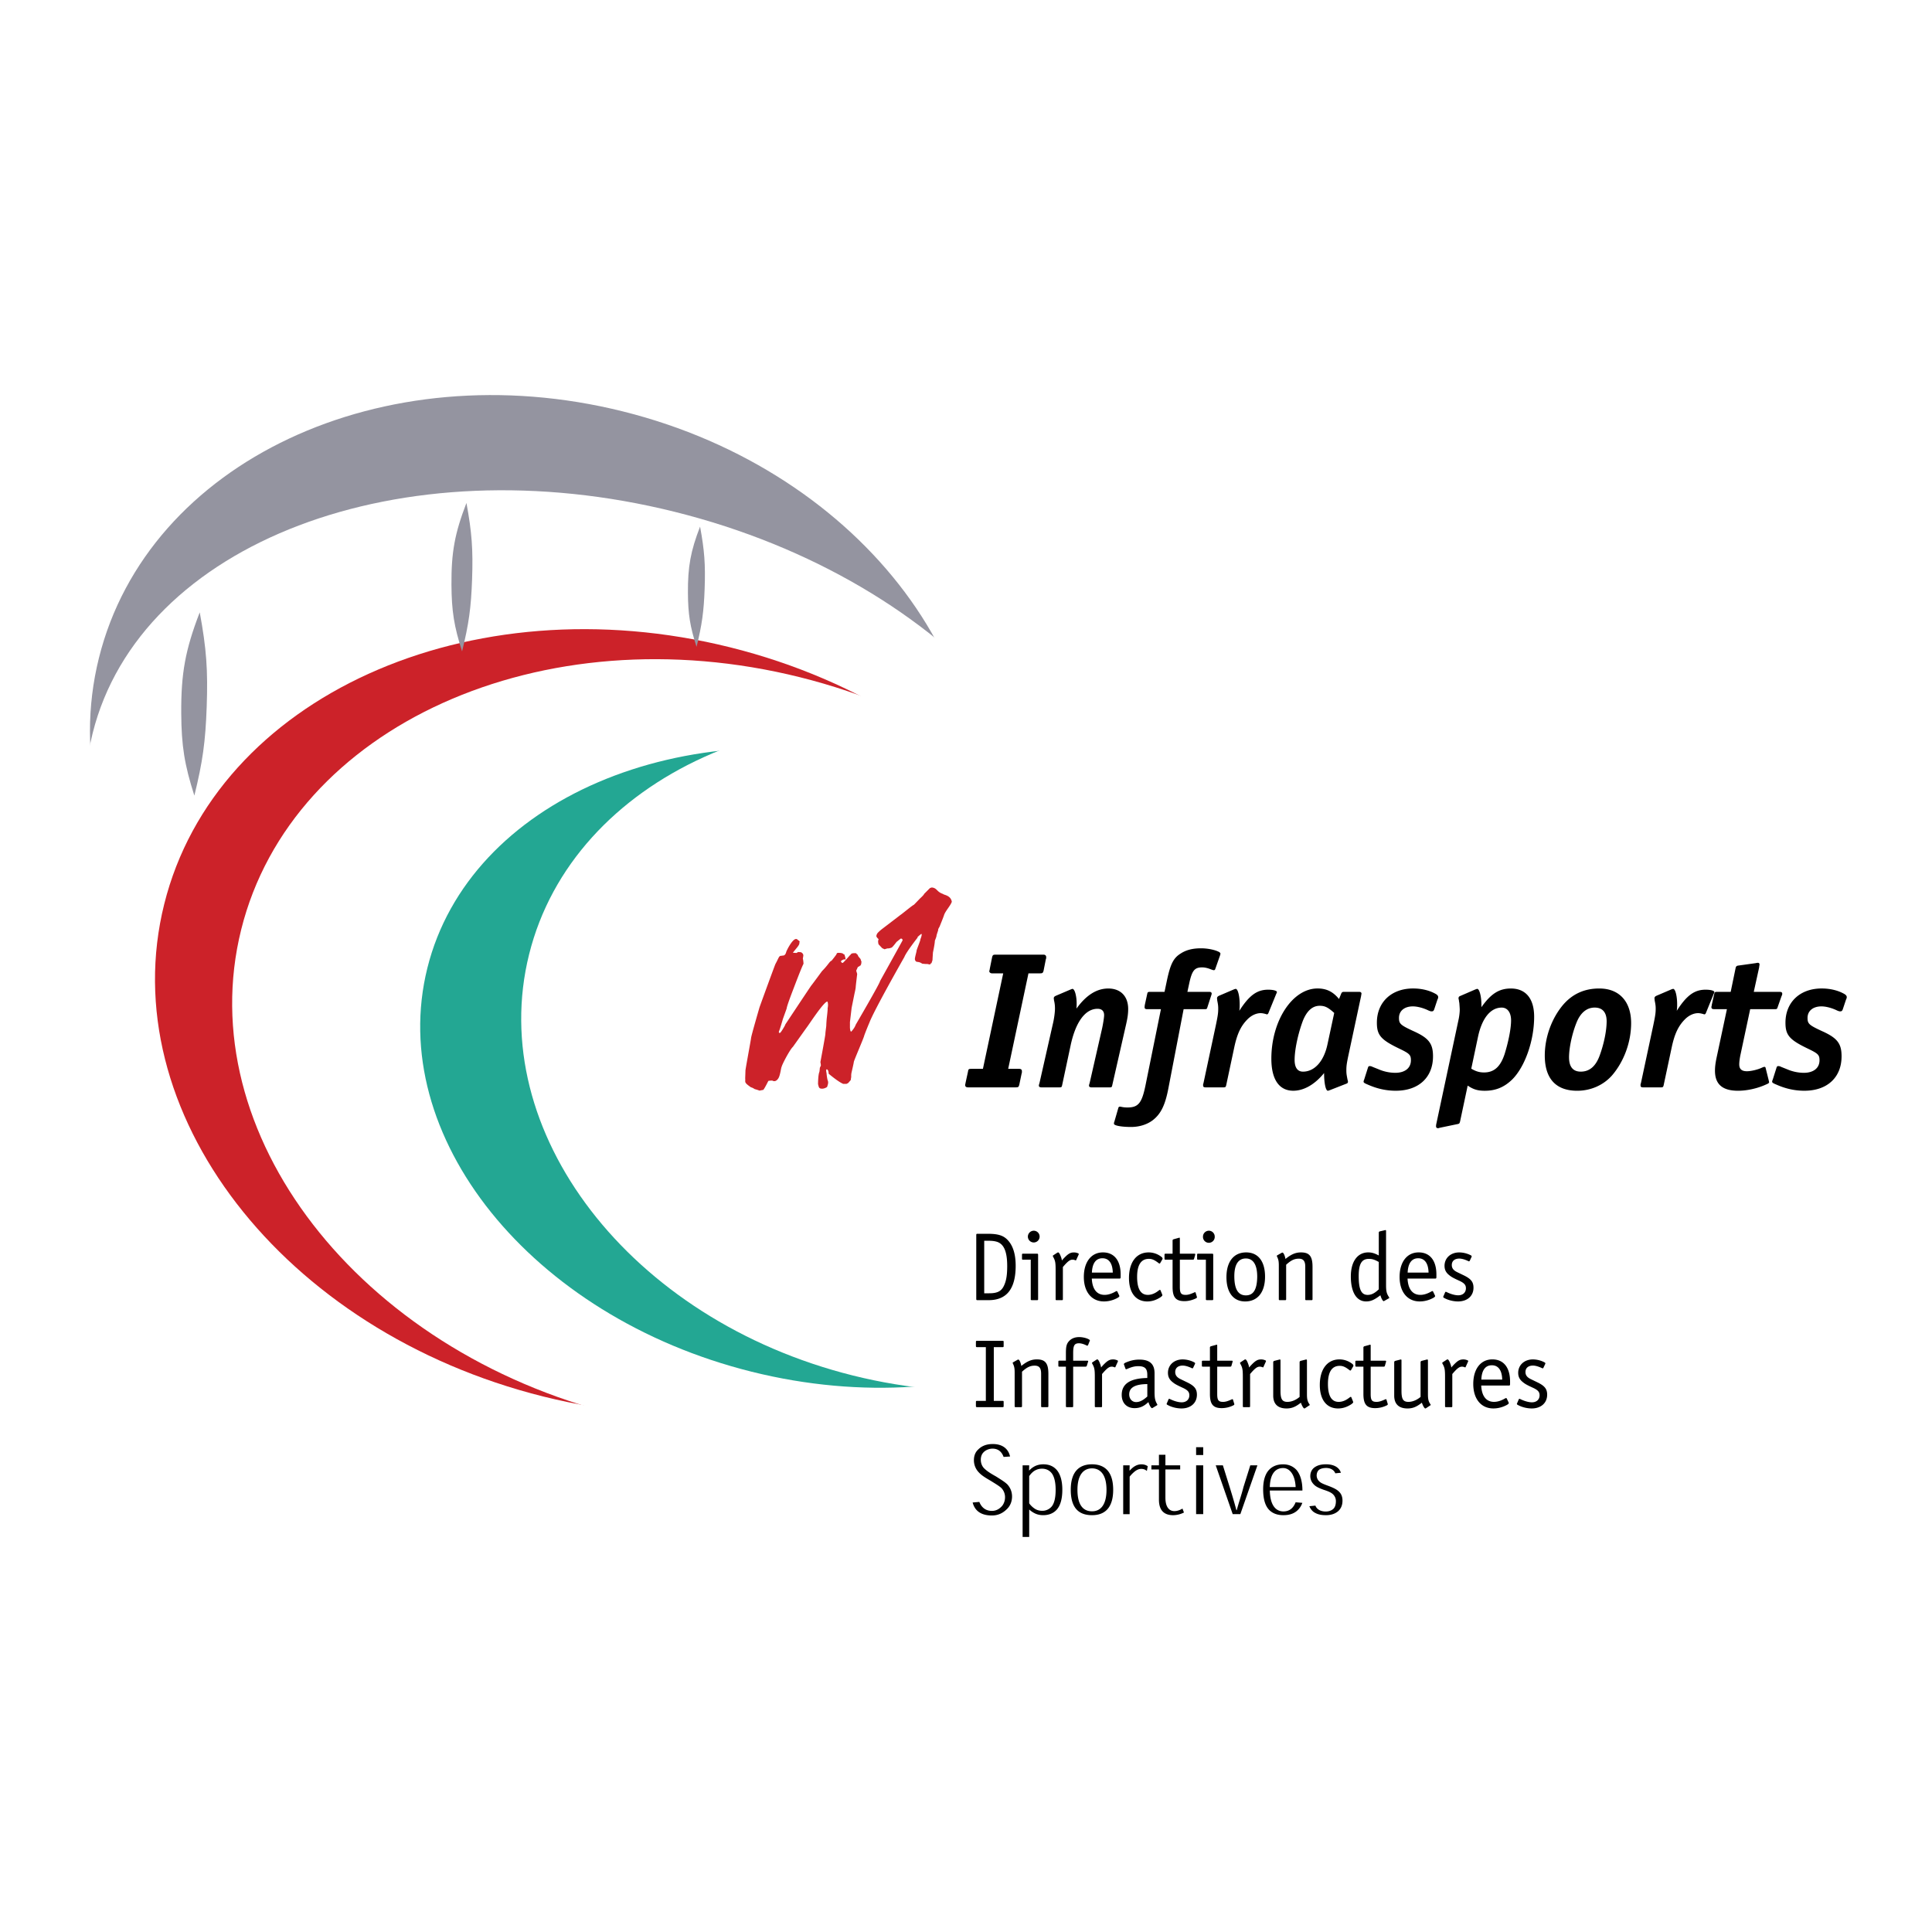 <svg xmlns="http://www.w3.org/2000/svg" width="2500" height="2500" viewBox="0 0 192.756 192.756"><g fill-rule="evenodd" clip-rule="evenodd"><path fill="#fff" d="M0 0h192.756v192.756H0V0z"/><path d="M9.873 65.631c4.877-19.56 28.277-30.567 52.268-24.586 23.991 5.982 39.484 26.688 34.608 46.248-4.877 19.56-28.278 30.568-52.269 24.585-23.99-5.98-39.485-26.686-34.607-46.247z" fill="#9494a0"/><path d="M9.241 73.164c4.742-19.02 30.75-28.912 58.09-22.095 27.341 6.816 45.659 27.762 40.917 46.782-4.742 19.02-30.75 28.912-58.09 22.096-27.34-6.818-45.659-27.762-40.917-46.783z" fill="#fff"/><path d="M16.385 90.202c5.147-20.641 30.43-32.109 56.475-25.615 26.042 6.494 42.984 28.491 37.837 49.132-5.146 20.641-30.431 32.109-56.476 25.615-26.042-6.494-42.983-28.49-37.836-49.132z" fill="#cc2229"/><path d="M24.065 92.741c5.066-20.317 30.021-31.588 55.741-25.175 25.719 6.413 42.461 28.081 37.397 48.397-5.066 20.318-30.021 31.59-55.742 25.178-25.718-6.414-42.461-28.084-37.396-48.4z" fill="#fff"/><path d="M42.639 96.574c4.177-16.75 25.433-25.873 47.479-20.376 22.045 5.498 36.531 23.533 32.354 40.283-4.176 16.75-25.432 25.873-47.477 20.377s-36.533-23.532-32.356-40.284z" fill="#23a793"/><path d="M52.79 95.21c4.403-17.663 26.009-27.484 48.257-21.938 22.248 5.548 36.713 24.362 32.309 42.026-4.404 17.662-26.01 27.484-48.257 21.938-22.248-5.547-36.714-24.363-32.309-42.026z" fill="#fff"/><path d="M19.928 61.094c-1.438 3.726-1.87 6.079-1.846 10.072.021 3.243.319 5.124 1.309 8.212.832-3.383 1.107-5.365 1.231-8.847.132-3.687-.024-5.807-.694-9.437zM46.537 50.181c-1.166 3.018-1.515 4.924-1.495 8.159.016 2.627.259 4.15 1.059 6.651.674-2.74.897-4.345.998-7.165.107-2.988-.019-4.706-.562-7.645zM69.846 52.541c-.944 2.444-1.227 3.988-1.211 6.608.013 2.127.21 3.361.859 5.388.545-2.219.727-3.52.808-5.804.086-2.42-.016-3.812-.456-6.192z" fill="#9494a0"/><path fill="#fff" d="M84.457 79.966h29.688v36.694H84.457V79.966z"/><path d="M103.764 97.111c.238 0 .297-.039.357-.277l.219-1.111.039-.12v-.119c0-.139-.1-.238-.258-.238h-4.785c-.258 0-.297.04-.357.278l-.219 1.091-.02.119c-.02.1-.039.139-.039.158 0 .121.119.219.277.219h1.113l-2.025 9.529h-1.152c-.258 0-.298.02-.337.277l-.238 1.092-.021.119c-.02.041-.02.1-.02.141 0 .139.1.217.278.217h4.765c.258 0 .297-.039.357-.277l.219-1.053c0-.02.02-.059.039-.158v-.139c0-.139-.1-.219-.258-.219h-1.111l2.023-9.529h1.154zM107.418 100.129c0-.773-.197-1.469-.416-1.469-.041 0-.08.021-.139.041l-1.49.635c-.178.078-.238.139-.238.277 0 .02.02.1.02.18.08.316.1.574.1.834 0 .336-.078.971-.197 1.467l-1.352 5.977-.039.119c0 .02-.02.061-.02.1 0 .139.078.197.277.197h1.768c.199 0 .236-.02.277-.217l.834-3.912c.496-2.381 1.469-3.711 2.699-3.711.416 0 .656.217.656.635 0 .219-.1.854-.199 1.311l-1.25 5.479-.041.119c0 .039-.018.061-.018.1 0 .139.076.197.277.197h1.766c.199 0 .238-.02.277-.217l1.391-6.115c.139-.615.197-1.033.197-1.488 0-1.271-.754-2.045-1.984-2.045-1.15 0-2.203.654-3.176 2.006.02-.262.02-.361.02-.5zM114.734 98.959c-.199 0-.238.02-.279.219l-.238 1.09c-.02.16-.02.18-.02.219 0 .141.061.199.258.199h1.371l-1.549 7.643c-.357 1.727-.715 2.164-1.787 2.164-.258 0-.436-.02-.693-.08h-.08c-.061 0-.119.041-.139.119l-.396 1.371-.041.117v.1c0 .18.754.318 1.707.318.814 0 1.588-.238 2.164-.676.795-.615 1.232-1.488 1.549-3.137l1.529-7.939h2.125c.178 0 .197-.02.256-.219l.359-1.111a.805.805 0 0 0 .059-.219c0-.119-.08-.178-.219-.178h-2.203l.18-.834c.275-1.291.533-1.609 1.289-1.609.258 0 .535.061.834.18.217.08.277.1.338.1.059 0 .117-.039.139-.119l.475-1.351c.021-.059.021-.099.021-.099.02-.02.02-.04.02-.06 0-.08-.041-.119-.119-.179-.396-.218-1.131-.376-1.826-.376-.854 0-1.508.178-2.045.536-.695.437-.992 1.032-1.33 2.582l-.258 1.23h-1.451v-.001zM123.684 100.229c0-.854-.178-1.568-.396-1.568-.039 0-.098.021-.158.041l-1.527.654c-.119.059-.18.139-.18.238 0 .039.02.139.02.219.08.396.1.555.1.814 0 .436-.039.713-.238 1.666l-1.23 5.756-.041.141v.1c0 .139.061.197.26.197h1.785c.18 0 .219-.039.26-.217l.812-3.812c.279-1.289.635-2.064 1.271-2.719.396-.418.893-.656 1.35-.656.139 0 .258.02.496.08.039.02.119.039.139.039.061 0 .1-.039.139-.119l.793-1.945c.021-.039.041-.059.041-.08 0-.02.02-.059.02-.078 0-.139-.377-.238-.873-.238-1.111 0-1.885.555-2.879 2.104.036-.28.036-.399.036-.617zM132.48 108.824c.039 0 .08-.02.199-.059l1.627-.637c.121-.039.18-.098.18-.197 0-.02 0-.08-.041-.199-.098-.516-.119-.615-.119-.973 0-.396.041-.676.18-1.35l1.291-6.035.02-.139c0-.02.02-.059.02-.08 0-.139-.08-.197-.238-.197h-1.508c-.16 0-.219.039-.279.178l-.219.537c-.596-.734-1.25-1.053-2.143-1.053-2.502 0-4.607 3.215-4.607 7.008 0 2.064.775 3.195 2.186 3.195 1.051 0 2.143-.615 3.076-1.766-.001.992.157 1.767.375 1.767zm-.039-4.625c-.357 1.688-1.291 2.719-2.443 2.719-.535 0-.834-.396-.834-1.17 0-1.053.359-2.68.834-3.932.398-.973.953-1.469 1.67-1.469.516 0 .832.158 1.447.715l-.674 3.137zM143.467 99.613c.02-.059.02-.1.02-.139 0-.119-.098-.238-.299-.338-.613-.338-1.389-.516-2.203-.516-2.162 0-3.613 1.369-3.613 3.414 0 1.25.398 1.707 2.264 2.602.994.477 1.131.615 1.131 1.15 0 .775-.594 1.25-1.566 1.25a4.279 4.279 0 0 1-1.668-.357l-.596-.238a.6.6 0 0 0-.277-.078c-.1 0-.141.039-.18.158l-.377 1.191a.66.66 0 0 0-.059.199c0 .098.078.158.416.297.934.416 1.848.615 2.799.615 2.283 0 3.713-1.33 3.713-3.434 0-1.271-.418-1.828-1.967-2.521-1.289-.596-1.428-.734-1.428-1.311 0-.695.535-1.15 1.389-1.15.438 0 1.053.158 1.568.416.158.061.199.08.299.08.139 0 .197-.041.258-.199l.316-.953.06-.138zM147.801 100.248c0-.834-.197-1.588-.416-1.588-.039 0-.08.021-.199.061l-1.469.635c-.158.059-.197.119-.197.238v.08c.02.02.02.059.039.139 0 .059.02.158.039.258.02.258.041.535.041.674 0 .238-.041.596-.1.895l-2.244 10.521c-.02.098-.02.158-.02.219 0 .098.059.178.18.178h.078c.02-.02.059-.02.119-.041l1.707-.355c.238-.041.258-.061.318-.299l.754-3.553c.555.377.992.516 1.707.516 1.092 0 1.945-.357 2.74-1.131 1.271-1.271 2.184-3.871 2.184-6.254 0-1.807-.834-2.818-2.322-2.818-1.172 0-1.986.516-2.939 1.865v-.24zm-.336 3.178c.396-1.848 1.25-2.898 2.361-2.898.576 0 .934.496.934 1.27 0 .834-.258 2.104-.635 3.336-.418 1.289-1.053 1.865-2.066 1.865-.475 0-.832-.119-1.27-.377l.676-3.196zM155.969 100.229c-1.152 1.35-1.846 3.256-1.846 5.082 0 2.303 1.111 3.514 3.236 3.514 1.348 0 2.6-.555 3.453-1.508 1.191-1.371 1.926-3.316 1.926-5.24 0-2.166-1.193-3.455-3.178-3.455-1.468-.001-2.658.534-3.591 1.607zm4.326 1.667c0 .914-.258 2.203-.674 3.355-.396 1.131-1.033 1.666-1.906 1.666-.773 0-1.172-.477-1.172-1.428 0-.934.299-2.344.736-3.436.396-1.012 1.031-1.527 1.824-1.527.776.001 1.192.476 1.192 1.37zM167.33 100.229c0-.854-.178-1.568-.396-1.568-.039 0-.1.021-.16.041l-1.527.654c-.119.059-.18.139-.18.238 0 .039.02.139.02.219.08.396.102.555.102.814 0 .436-.041.713-.24 1.666l-1.23 5.756-.041.141v.1c0 .139.061.197.26.197h1.787c.178 0 .217-.039.258-.217l.812-3.812c.279-1.289.637-2.064 1.271-2.719.396-.418.895-.656 1.352-.656.137 0 .256.02.494.08.041.02.119.039.139.039.059 0 .1-.039.141-.119l.793-1.945c.02-.039.039-.059.039-.08 0-.02.02-.059.02-.078 0-.139-.375-.238-.873-.238-1.111 0-1.885.555-2.879 2.104.038-.28.038-.399.038-.617zM171.242 105.629c-.1.496-.139.854-.139 1.191 0 1.35.734 2.004 2.303 2.004.914 0 1.965-.238 2.818-.635.199-.08.279-.141.279-.219 0-.02-.02-.08-.02-.119-.021-.039-.021-.061-.021-.08l-.297-1.189c-.021-.121-.061-.141-.139-.141-.041 0-.1.02-.238.08-.418.199-1.094.357-1.49.357-.535 0-.773-.219-.773-.695 0-.217.041-.555.119-.932l.973-4.566h2.461c.201 0 .219-.02.279-.199l.377-1.072.059-.139c.021-.059.021-.098.021-.139 0-.119-.08-.178-.26-.178h-2.58l.537-2.443c0-.039 0-.078.02-.139 0-.059.018-.119.018-.139 0-.119-.059-.178-.178-.178-.039 0-.137.02-.238.039l-1.707.238c-.158.02-.219.08-.258.219l-.496 2.402h-1.369c-.199 0-.238.039-.277.219l-.24 1.07-.018.141c-.021.039-.021.059-.021.078 0 .16.08.219.258.219h1.291l-1.054 4.945zM184.23 99.613c.021-.059.021-.1.021-.139 0-.119-.102-.238-.299-.338-.615-.338-1.391-.516-2.203-.516-2.164 0-3.613 1.369-3.613 3.414 0 1.25.396 1.707 2.264 2.602.992.477 1.133.615 1.133 1.15 0 .775-.598 1.25-1.57 1.25a4.287 4.287 0 0 1-1.668-.357l-.596-.238a.589.589 0 0 0-.277-.078c-.098 0-.139.039-.178.158l-.377 1.191a.624.624 0 0 0-.061.199c0 .098.078.158.418.297.934.416 1.846.615 2.799.615 2.281 0 3.711-1.33 3.711-3.434 0-1.271-.416-1.828-1.965-2.521-1.289-.596-1.43-.734-1.43-1.311 0-.695.537-1.15 1.391-1.15.436 0 1.053.158 1.566.416.16.061.201.08.299.08.139 0 .199-.041.258-.199l.318-.953.059-.138zM100.006 134.406c.119 0 .129-.02.129-.139v-.357c0-.119-.01-.139-.129-.139h-2.502c-.117 0-.137.02-.137.139v.357c0 .119.02.139.137.139h.854v5.359h-.854c-.117 0-.137.012-.137.129v.369c0 .107.02.129.137.129h2.502c.119 0 .129-.021.129-.129v-.369c0-.117-.01-.129-.129-.129h-.854v-5.359h.854zM101.6 135.646c-.029 0-.039 0-.08.02l-.436.248c-.029.021-.049.041-.049.07 0 .01.008.031.02.051.148.307.178.496.178.922v3.324c0 .09.02.111.109.111h.516c.09 0 .109-.021.109-.111v-3.424c.486-.447.824-.605 1.26-.605.459 0 .646.238.646.803v3.227c0 .09.01.111.109.111h.506c.088 0 .109-.021.109-.111v-3.215c0-1.051-.309-1.439-1.15-1.439-.527 0-.963.178-1.549.654-.07-.368-.199-.636-.298-.636zM105.701 135.756h-.041c-.049 0-.068.041-.068.109v.377c0 .08.02.109.068.109h.686v3.93c0 .09.01.111.109.111h.506c.08 0 .109-.021.109-.07v-3.971h1.23c.059 0 .111-.029.129-.08l.119-.385c.01-.031.02-.041.02-.061 0-.051-.029-.07-.107-.07h-1.391v-.744c0-.773.119-.992.586-.992.199 0 .477.078.734.209.029.02.07.029.09.029.029 0 .059-.029.078-.061l.158-.396c.01-.029.021-.039.021-.061 0-.029-.021-.049-.041-.068-.188-.148-.654-.27-1.021-.27-.396 0-.705.111-.943.328-.307.289-.387.557-.387 1.271v.754h-.644v.002zM109.734 136.004c-.088-.238-.188-.377-.246-.377a.224.224 0 0 0-.08.02l-.398.26c-.039.02-.059.049-.059.078 0 .031.01.051.039.1.199.367.24.535.24 1.301v2.896c0 .09.01.111.107.111h.506c.09 0 .109-.012.109-.111v-3.195c.477-.564.705-.734.953-.734.09 0 .129 0 .299.059.008.012.02.012.029.012.02 0 .039-.012.051-.041l.238-.525c.008-.029.02-.059.02-.07 0-.029-.031-.049-.072-.068a.983.983 0 0 0-.416-.09c-.377 0-.596.139-1.092.676l-.107.129c-.031-.203-.06-.271-.121-.431zM111.914 139.17c0 .805.498 1.32 1.281 1.32.525 0 .934-.178 1.381-.605.098.318.266.605.357.605.02 0 .049-.01.078-.029l.426-.258c.021-.01.031-.041.031-.061 0-.008 0-.029-.02-.049-.209-.367-.258-.596-.258-1.271v-1.816c0-.922-.486-1.359-1.52-1.359-.426 0-.812.08-1.191.229-.268.1-.348.16-.348.229 0 .02 0 .029.02.068l.139.387a.078.078 0 0 0 .07.051c.012 0 .039-.01.07-.02.467-.209.773-.287 1.141-.287.645 0 .895.236.895.863v.316c-1.718.031-2.552.585-2.552 1.687zm2.553.16c-.428.387-.766.555-1.113.555-.406 0-.693-.318-.693-.773 0-.676.594-1.014 1.807-1.021v1.239h-.001zM116.398 140.035v.027c0 .041.01.061.059.09.387.229.934.369 1.42.369.922 0 1.539-.547 1.539-1.371 0-.574-.25-.883-.965-1.23l-.674-.326c-.367-.18-.525-.398-.525-.705 0-.398.268-.637.734-.646.258 0 .555.09.902.248.029.02.061.031.07.031.039 0 .07-.031.088-.07l.17-.357c.02-.029.02-.039.02-.07 0-.039-.029-.078-.109-.117a2.556 2.556 0 0 0-1.131-.279c-.855 0-1.469.557-1.469 1.34 0 .377.139.666.445.912.229.189.398.289 1.072.598.457.217.617.406.617.725 0 .426-.299.705-.766.705-.328 0-.756-.121-1.172-.328a.287.287 0 0 0-.068-.021.076.076 0 0 0-.07.051l-.178.416-.009.008zM120.031 135.756c-.1 0-.119.02-.119.109v.377c0 .1.02.109.119.109h.684v2.729c0 1.023.318 1.41 1.184 1.41a2.65 2.65 0 0 0 1.172-.287c.057-.041.078-.061.078-.1v-.02l-.01-.029-.121-.398c-.008-.039-.027-.059-.059-.059a.202.202 0 0 0-.07.02c-.396.18-.623.248-.861.248-.467 0-.586-.17-.586-.793v-2.721h1.289c.082 0 .111-.02.131-.09l.107-.375c.012-.041.012-.051.012-.061 0-.051-.031-.07-.092-.07h-1.447v-1.488c0-.09-.01-.109-.07-.109-.01 0-.01.01-.02.01l-.029.01-.508.139c-.059.02-.1.061-.1.119v1.32h-.684zM124.504 136.004c-.088-.238-.189-.377-.248-.377a.21.21 0 0 0-.078.02l-.398.26c-.041.02-.061.049-.061.078 0 .031.012.051.041.1.197.367.238.535.238 1.301v2.896c0 .09.01.111.109.111h.506c.088 0 .109-.012.109-.111v-3.195c.477-.564.703-.734.953-.734.088 0 .129 0 .297.059.01.012.021.012.029.012.021 0 .041-.012.051-.041l.238-.525a.363.363 0 0 0 .02-.07c0-.029-.031-.049-.07-.068a.99.99 0 0 0-.416-.09c-.377 0-.596.139-1.092.676l-.109.129c-.029-.203-.059-.271-.119-.431zM128.451 139.865c-.527 0-.695-.268-.695-1.111v-3.008c0-.08-.01-.109-.061-.109-.02 0-.039 0-.059.01l-.506.129c-.061.021-.1.07-.1.131v3.334c0 .834.457 1.281 1.33 1.281.506 0 .893-.15 1.43-.576.109.318.258.576.348.576.02 0 .039-.012.059-.02l.436-.291c.031-.008.041-.027.041-.049 0-.01-.01-.027-.029-.059-.189-.268-.25-.496-.25-.992v-3.365c0-.08-.018-.109-.066-.109-.021 0-.031 0-.061.01l-.508.129a.139.139 0 0 0-.098.131v3.463c-.367.316-.814.495-1.211.495zM135.031 136.242c0-.049-.039-.1-.1-.158a2.087 2.087 0 0 0-1.289-.457c-1.211 0-1.965.973-1.965 2.551 0 1.479.684 2.344 1.826 2.344.457 0 .883-.141 1.299-.408.141-.1.209-.168.209-.219 0-.01-.01-.029-.02-.059 0-.02-.01-.031-.01-.039l-.15-.369c-.018-.049-.029-.059-.068-.059-.01 0-.039 0-.061.02l-.217.158c-.299.209-.615.318-.924.318-.713 0-1.072-.596-1.072-1.797 0-1.191.398-1.797 1.172-1.797.316 0 .557.1.992.438.031.02.049.029.07.029.029 0 .059-.02.078-.059l.219-.377c.001-.021.011-.04.011-.06zM135.342 135.756c-.098 0-.119.02-.119.109v.377c0 .1.021.109.119.109h.686v2.729c0 1.023.318 1.41 1.182 1.41a2.65 2.65 0 0 0 1.172-.287c.059-.041.078-.061.078-.1v-.02l-.01-.029-.119-.398c-.01-.039-.029-.059-.061-.059a.202.202 0 0 0-.07.02c-.395.18-.623.248-.861.248-.467 0-.586-.17-.586-.793v-2.721h1.291c.08 0 .107-.02.129-.09l.109-.375c.01-.041.01-.051.01-.061 0-.051-.031-.07-.092-.07h-1.447v-1.488c0-.09-.01-.109-.07-.109-.01 0-.01.01-.02.01l-.029.01-.508.139c-.059.02-.098.061-.098.119v1.32h-.686zM140.52 139.865c-.527 0-.693-.268-.693-1.111v-3.008c0-.08-.012-.109-.061-.109-.02 0-.039 0-.061.01l-.506.129a.136.136 0 0 0-.098.131v3.334c0 .834.455 1.281 1.328 1.281.508 0 .895-.15 1.43-.576.109.318.258.576.348.576.02 0 .039-.012.061-.02l.436-.291c.029-.008.039-.027.039-.049 0-.01-.01-.027-.029-.059-.188-.268-.248-.496-.248-.992v-3.365c0-.08-.02-.109-.07-.109-.02 0-.029 0-.059.01l-.506.129c-.061.021-.1.07-.1.131v3.463c-.366.316-.815.495-1.211.495zM144.68 136.004c-.09-.238-.189-.377-.248-.377a.224.224 0 0 0-.08.02l-.396.26c-.039.02-.061.049-.061.078 0 .031.01.051.041.1.197.367.236.535.236 1.301v2.896c0 .09.012.111.109.111h.508c.088 0 .107-.012.107-.111v-3.195c.479-.564.707-.734.955-.734.088 0 .127 0 .295.059.012.012.021.012.031.012.02 0 .041-.012.051-.041l.236-.525a.27.27 0 0 0 .021-.07c0-.029-.029-.049-.07-.068a.99.99 0 0 0-.416-.09c-.377 0-.596.139-1.092.676l-.109.129c-.028-.203-.06-.271-.118-.431zM150.551 138.238c.09 0 .109-.041.109-.18V137.771c-.02-1.361-.664-2.145-1.768-2.145-1.16 0-1.904.953-1.904 2.451 0 1.5.783 2.443 2.004 2.443.357 0 .705-.07 1.053-.209.326-.139.486-.238.486-.328 0-.02-.01-.031-.02-.07l-.178-.375a.078.078 0 0 0-.07-.051.192.192 0 0 0-.09.029c-.406.238-.773.348-1.111.348-.785 0-1.23-.576-1.281-1.627h2.77v.001zm-1.707-2.025c.645 0 1.012.506 1.031 1.43h-2.082c.039-.944.406-1.43 1.051-1.43zM151.342 140.035v.027c0 .041.01.061.061.09.387.229.93.369 1.418.369.922 0 1.539-.547 1.539-1.371 0-.574-.248-.883-.963-1.23l-.674-.326c-.369-.18-.527-.398-.527-.705 0-.398.268-.637.734-.646.258 0 .555.09.904.248.029.02.059.031.068.031.041 0 .068-.031.09-.07l.168-.357c.02-.029.02-.039.02-.07 0-.039-.029-.078-.109-.117a2.55 2.55 0 0 0-1.131-.279c-.854 0-1.469.557-1.469 1.34 0 .377.139.666.447.912.229.189.396.289 1.07.598.459.217.617.406.617.725 0 .426-.299.705-.766.705-.326 0-.754-.121-1.172-.328a.287.287 0 0 0-.068-.021.076.076 0 0 0-.07.051l-.178.416-.009.008zM100.129 145.357c-.119-.332-.393-.826-1.102-.826-.371 0-.707.16-.906.373-.178.182-.266.438-.266.734 0 .369.141.689.377.9.232.217.494.41 1.139.768.609.385.918.58 1.15.811.24.277.451.66.451 1.193 0 .439-.146.871-.461 1.201-.307.314-.773.689-1.553.689-1.184 0-1.727-.561-1.916-1.295l.666-.059c.158.402.504.896 1.254.896.482 0 .803-.25 1.02-.498.186-.227.291-.545.291-.861a1.32 1.32 0 0 0-.359-.916c-.195-.182-.428-.33-1.107-.748-.693-.396-.959-.605-1.184-.855a1.731 1.731 0 0 1-.455-1.188c0-.406.127-.791.438-1.068.318-.32.773-.537 1.443-.537 1.08 0 1.58.58 1.725 1.244l-.645.042zM102.684 147.271c.186-.271.398-.467.609-.578.24-.125.461-.162.676-.162.428 0 .766.184.994.498.234.35.359.891.359 1.607 0 .871-.164 1.369-.373 1.641a1.21 1.21 0 0 1-.977.455c-.273 0-.51-.07-.703-.189a2.151 2.151 0 0 1-.586-.555v-2.717h.001zm-.657 6.069h.656v-2.723h.018c.188.174.412.314.617.404.297.127.559.148.766.148.609 0 1.076-.225 1.383-.594.33-.398.521-1.029.521-1.947 0-.908-.205-1.518-.516-1.92-.355-.434-.82-.613-1.377-.613-.326 0-.584.066-.811.17a1.971 1.971 0 0 0-.592.441h-.023l.014-.508h-.656v7.142zM108.949 150.783c-.885 0-1.451-.635-1.451-2.141 0-1.59.678-2.143 1.451-2.143.77 0 1.447.549 1.447 2.143 0 1.436-.551 2.141-1.438 2.141h-.009zm2.113-2.15c0-1.875-.908-2.539-2.113-2.539-1.209 0-2.119.664-2.119 2.539 0 1.686.688 2.537 2.119 2.537 1.424 0 2.113-.904 2.113-2.529v-.008zM112.717 146.713c.166-.174.328-.334.525-.441a1.255 1.255 0 0 1 1.014-.117.905.905 0 0 1 .254.133l-.088.469a.83.83 0 0 0-.221-.143.9.9 0 0 0-.35-.062c-.18 0-.363.062-.578.211a3.11 3.11 0 0 0-.568.564v3.74h-.643v-4.869h.643l-.014.516h.026v-.001zM115.627 145.145h.646v1.053h1.473v.408h-1.473v2.818c0 .953.389 1.34.895 1.34.35 0 .641-.152.807-.252l.148.393a2.47 2.47 0 0 1-1.072.266c-.805 0-1.424-.373-1.424-1.551v-3.014h-.752v-.408h.752v-1.053zM119.336 145.166v-.781h.709v.781h-.709zm.709 5.9h-.709v-4.869h.709v4.869zM123.391 150.67c.225-.844.436-1.398.676-2.324l.674-2.148h.711l-1.703 4.867h-.762l-1.693-4.867h.713l.674 2.158c.225.729.455 1.482.674 2.314h.036zM126.689 148.367c.037-1.438.646-1.9 1.328-1.9.67 0 1.193.686 1.25 1.9h-2.578zm3.254.342c0-.883-.201-1.586-.584-2.045-.35-.379-.805-.568-1.338-.568-.592 0-1.061.186-1.406.549-.391.412-.59 1.08-.59 1.941 0 .973.203 1.611.557 2.012.371.412.898.572 1.459.572.604 0 1.016-.16 1.314-.398s.48-.545.58-.834l-.67-.055c-.242.609-.637.912-1.221.912-.656 0-1.32-.475-1.354-2.086h3.253zM133.221 146.992c-.102-.275-.4-.533-.918-.533-.264 0-.521.057-.695.178-.15.125-.244.322-.244.574 0 .189.074.393.211.537.172.189.348.275.977.506.604.229.9.398 1.111.643.166.184.277.455.277.814 0 .434-.127.77-.412 1.041-.281.256-.699.418-1.23.418-.4 0-.764-.055-1.057-.217-.266-.123-.48-.369-.604-.678l.602-.061c.135.375.521.59 1.031.59.287 0 .568-.084.77-.277.152-.156.242-.398.242-.75a.934.934 0 0 0-.209-.604c-.178-.221-.439-.354-1.01-.537-.588-.211-.854-.363-1.059-.617a1.142 1.142 0 0 1-.275-.75c0-.383.166-.695.445-.885.277-.191.633-.291 1.123-.291.41 0 .756.082 1.031.256.215.139.375.33.453.588l-.56.055zM97.531 129.717h1.104c1.807 0 2.699-1.133 2.699-3.434 0-1.172-.277-2.045-.834-2.602-.418-.426-.953-.586-1.955-.586h-1.014c-.107 0-.129.02-.129.141v6.352c0 .109.022.129.129.129zm.666-5.926h.396c.377 0 .627.029.863.1.705.219 1.033.982 1.033 2.422 0 .834-.078 1.389-.277 1.855-.258.635-.656.863-1.52.863h-.496v-5.24h.001zM103.137 122.789a.593.593 0 0 0-.586.584c0 .33.268.588.586.588a.586.586 0 1 0 0-1.172zm-.299 6.818v.041c0 .049.041.068.109.068h.516c.09 0 .109-.02.109-.109v-4.416c0-.07-.029-.109-.078-.109H102.033c-.049 0-.068.039-.068.109v.377c0 .08.02.109.068.109h.805v3.93zM105.826 125.33c-.088-.238-.188-.377-.248-.377a.23.23 0 0 0-.08.02l-.396.258c-.039.02-.059.049-.059.08 0 .029.01.049.039.1.197.367.238.535.238 1.299v2.898c0 .09.01.109.109.109h.506c.09 0 .109-.01.109-.109v-3.195c.477-.566.705-.734.953-.734.09 0 .129 0 .297.059.01.01.021.01.031.01.02 0 .039-.01.049-.039l.238-.525c.01-.031.02-.061.02-.07 0-.029-.029-.051-.068-.07a1.028 1.028 0 0 0-.418-.088c-.377 0-.596.139-1.092.674l-.109.129c-.029-.2-.06-.271-.119-.429zM111.699 127.564c.09 0 .109-.041.109-.18V127.095c-.02-1.359-.666-2.143-1.768-2.143-1.162 0-1.906.953-1.906 2.451s.785 2.441 2.006 2.441c.357 0 .705-.068 1.051-.209.328-.139.488-.238.488-.328 0-.02-.012-.029-.021-.068l-.178-.377a.075.075 0 0 0-.07-.049.18.18 0 0 0-.09.029c-.406.236-.773.348-1.111.348-.785 0-1.23-.576-1.279-1.627h2.769v.001zm-1.707-2.027c.645 0 1.01.506 1.031 1.432h-2.084c.04-.946.407-1.432 1.053-1.432zM115.992 125.568c0-.049-.039-.1-.1-.158a2.079 2.079 0 0 0-1.289-.457c-1.211 0-1.965.971-1.965 2.551 0 1.479.684 2.342 1.826 2.342.457 0 .883-.139 1.299-.406.141-.1.209-.17.209-.219 0-.01-.01-.029-.02-.061 0-.02-.01-.029-.01-.039l-.15-.367c-.018-.049-.029-.061-.068-.061-.01 0-.039 0-.061.02l-.217.16c-.297.207-.615.318-.924.318-.713 0-1.072-.596-1.072-1.797 0-1.191.396-1.797 1.172-1.797.318 0 .557.1.992.438.031.02.049.029.07.029.029 0 .061-.021.078-.061l.219-.377c.001-.019.011-.038.011-.058zM116.303 125.082c-.098 0-.119.02-.119.109v.377c0 .098.021.109.119.109h.686v2.729c0 1.023.318 1.41 1.182 1.41.387 0 .793-.1 1.172-.289.059-.039.078-.059.078-.098v-.021l-.01-.029-.119-.396c-.01-.039-.029-.061-.059-.061a.195.195 0 0 0-.07.021c-.396.178-.627.248-.863.248-.467 0-.586-.17-.586-.795v-2.719h1.291c.08 0 .109-.021.129-.09l.107-.377c.01-.041.01-.051.01-.061 0-.049-.029-.068-.088-.068h-1.449v-1.49c0-.09-.01-.109-.07-.109-.008 0-.008.012-.02.012l-.029.008-.508.141c-.059.02-.098.061-.098.119v1.32h-.686zM120.607 122.789a.593.593 0 0 0-.586.584.587.587 0 1 0 1.172 0 .586.586 0 0 0-.586-.584zm-.296 6.818v.041c0 .049.039.068.107.068h.518c.09 0 .109-.02.109-.109v-4.416c0-.07-.031-.109-.08-.109H119.506c-.049 0-.07.039-.07.109v.377c0 .08.021.109.07.109h.805v3.93zM124.33 124.953c-1.23 0-1.967.912-1.967 2.471 0 1.527.688 2.422 1.867 2.422 1.24 0 1.984-.912 1.984-2.473.001-1.537-.694-2.42-1.884-2.42zm-.029 4.287c-.773 0-1.152-.625-1.152-1.916 0-1.16.396-1.766 1.152-1.766.732 0 1.131.635 1.131 1.797v.088c-.03 1.231-.387 1.797-1.131 1.797zM127.953 124.973c-.029 0-.039 0-.08.02l-.436.248c-.031.02-.049.039-.049.07 0 .008.01.029.018.049.15.307.182.496.182.924v3.324c0 .09.018.109.107.109h.518c.088 0 .107-.02.107-.109v-3.424c.486-.447.824-.605 1.262-.605.455 0 .645.238.645.803v3.227c0 .09.01.109.109.109h.506c.09 0 .109-.02.109-.109v-3.217c0-1.051-.307-1.438-1.152-1.438-.525 0-.963.178-1.547.654-.07-.368-.199-.635-.299-.635zM138.051 129.816c.02 0 .039-.012.068-.029l.438-.248c.039-.021.049-.031.049-.061 0-.01-.01-.029-.02-.049l-.061-.1c-.188-.309-.238-.537-.238-1.133v-5.359c0-.09-.008-.109-.068-.109-.01 0-.02 0-.049.01l-.516.119a.123.123 0 0 0-.092.119v2.283c-.406-.219-.703-.307-1.051-.307-1.072 0-1.738.912-1.738 2.402 0 1.566.566 2.49 1.52 2.49.467 0 .803-.139 1.43-.615.089.318.238.587.328.587zm-.489-1.181c-.426.408-.744.557-1.111.557-.635 0-.893-.547-.893-1.877 0-1.221.297-1.717 1.021-1.717.328 0 .576.08.982.309v2.728h.001zM143.201 127.564c.09 0 .109-.041.109-.18V127.095c-.02-1.359-.664-2.143-1.768-2.143-1.16 0-1.904.953-1.904 2.451s.785 2.441 2.006 2.441c.357 0 .703-.068 1.051-.209.328-.139.486-.238.486-.328 0-.02-.01-.029-.02-.068l-.18-.377a.072.072 0 0 0-.066-.049.177.177 0 0 0-.092.029c-.406.236-.773.348-1.111.348-.783 0-1.23-.576-1.281-1.627h2.77v.001zm-1.707-2.027c.645 0 1.014.506 1.033 1.432h-2.086c.041-.946.409-1.432 1.053-1.432zM143.992 129.359v.029c0 .041.01.061.061.09.387.229.932.367 1.418.367.924 0 1.539-.545 1.539-1.369 0-.576-.248-.883-.963-1.232l-.674-.326c-.367-.18-.527-.398-.527-.705 0-.396.268-.635.734-.645.258 0 .557.088.904.248.029.02.059.029.068.029.041 0 .07-.029.09-.068l.168-.359c.02-.029.02-.039.02-.068 0-.039-.029-.08-.107-.119a2.589 2.589 0 0 0-1.133-.277c-.854 0-1.469.555-1.469 1.34 0 .377.139.664.447.912.229.189.396.289 1.072.596.457.219.615.408.615.725 0 .426-.299.705-.766.705-.326 0-.754-.119-1.17-.328-.031-.01-.061-.02-.068-.02a.073.073 0 0 0-.07.051l-.18.416-.009.008z"/><path d="M93.102 88.566c.412.108.391.432.996.627.017.095.757.108.865.778-.13.39-.661.947-.779 1.341-.065.217-.456 1.169-.456 1.169-.174.266-.125.332-.125.332s-.166.478-.166.541c0 .108-.166.498-.166.498 0 .304-.191 1.181-.191 1.181s-.043.652-.043.714c0 .095-.081.252-.098.347 0 0-.116.021-.125.125-.136.018-.205-.04-.318-.04-.378 0-.195-.021-.433-.021-.061 0-.246-.148-.345-.152 0 0-.112-.036-.191-.036-.146 0-.249-.146-.249-.291 0-.2.203-.839.166-.831.054-.22.419-1.077.383-1.135.173-.433.151-.584.064-.519 0 0 .027-.028-.198.16 0 0-.253.216-.125.165 0 0-1.139 1.443-1.343 1.968 0 0-2.984 5.234-3.482 6.533a31.02 31.02 0 0 0-.519 1.297c0 .141-1.039 2.516-1.039 2.639 0 .084-.225 1.041-.237 1.104-.033.184-.021.369-.021.369 0 .037-.048.262-.044.324l-.26.301-.166.084h-.332c-.541-.234-1.416-.988-1.449-1.012 0 0 .002-.385-.173-.434-.14-.039-.04.373-.04.373 0 .057.061.6.126.752.105.244-.065.568-.065.627a.976.976 0 0 1-.454.174c-.393.012-.368-.152-.454-.455 0 0 0-.908.13-1.211.02-.047.043-.342.043-.346 0-.109.108-.254.108-.305 0-.104-.039-.318-.048-.322 0 0 .502-2.684.499-2.824-.003-.141.09-.754.09-.832 0-.195.039-.646.043-.693 0 0 .124-1.023.086-1.016 0 0 .108-.434-.021-.691-.353.016-1.774 2.205-2.034 2.551-.092.123-1.404 1.969-1.404 1.969-.307.275-1.113 1.816-1.122 1.994-.058.018-.132.842-.329 1.143 0 0-.238.432-.585.238-.054-.031-.41.021-.41.021-.043.064-.303.627-.503.896l-.385.076s-.176-.072-.476-.15c0 0-.255-.17-.367-.174-.752-.523-.541-.498-.584-.908 0 0 .026-.695.026-.77 0-.141.558-3.137.558-3.232 0-.178.843-3.072.843-3.072 0-.012 1.45-4 1.589-4.326.337-.604.337-.82.574-.82.08 0 .095-.022.174-.022.27 0 .318-.346.346-.411a5.13 5.13 0 0 1 .39-.713c.259-.39.414-.488.509-.519.205-.066.269.171.355.15.133.174.044.061.044.26 0 .22-.367.562-.649.951l.356.022c.208-.096.089-.094.214-.094l.238.021c.283.149.23.354.23.375l-.043.26c0 .025.052.171.065.52-.195.346-.994 2.473-1.017 2.529-.065.172-.647 1.668-.665 1.934l-.374 1.039s-.326 1.143-.385 1.209c0 0-.038.115 0 .166.03.039.125 0 .125 0 .129-.129.543-.83.497-.82 0 0 2.508-3.781 2.586-3.877.205-.256 1.08-1.453 1.08-1.453.644-.645.731-.952.956-1.04 0 0 .499-.615.499-.665 0-.17.317-.104.417-.104.062 0 .205.064.238.064.008.079.13.086.13.086 0 .054.161.457.086.519-.104-.12-.433.13-.433.13 0 .194.174.194.174.194.149-.103.716-.765.716-.765.142-.083.046-.208.474-.208.266 0 .096.058.324.173-.045.091.194.315.26.411l.108.324c-.079 0 .043.109-.127.338-.087.008-.095.1-.241.117-.007.033-.172.381-.172.389s-.002-.031.099.326c0 0-.143 1.191-.143 1.254 0 .182-.124.697-.124.697l-.287 1.422-.168 1.424V102.511c0 .055.021.416.125.416 0 0 .327-.326.453-.691.006-.016 2.436-4.17 2.423-4.348 0 0 2.25-4.05 2.25-4.067 0-.208-.188-.178-.188-.178l-.415.333s-.35.472-.479.559c0 0-.239.108-.433.086l-.282.087-.233-.108-.368-.389c-.095-.391 0-.403 0-.52 0 0-.216-.178-.216-.303 0-.05.041-.2.108-.282.155-.188.476-.433.476-.433s1.726-1.314 1.838-1.406c.013.021 1.232-.995 1.32-.995 0 0 .497-.506.584-.606 0 0 .441-.397.433-.476l.583-.584c.051-.002.12-.094.324-.04z" fill="#cc2229"/><path d="M83.283 100.527c.025-.203.051.314.044.518-.01.273-.065.963-.087.693-.108.324-.031.488-.043.801-.014.361-.042 1.291-.022.93.05-.23-.166.441-.151.584.043.41-.318 1.408-.216 1.016a7.055 7.055 0 0 1-.065-.865c0-.398.022-.844.108-1.254-.021-.801.1-.727.173-1.189.044-.279.071-.438.13-.715.042-.204.167-.724.129-.519z" fill="#cc2229"/></g></svg>